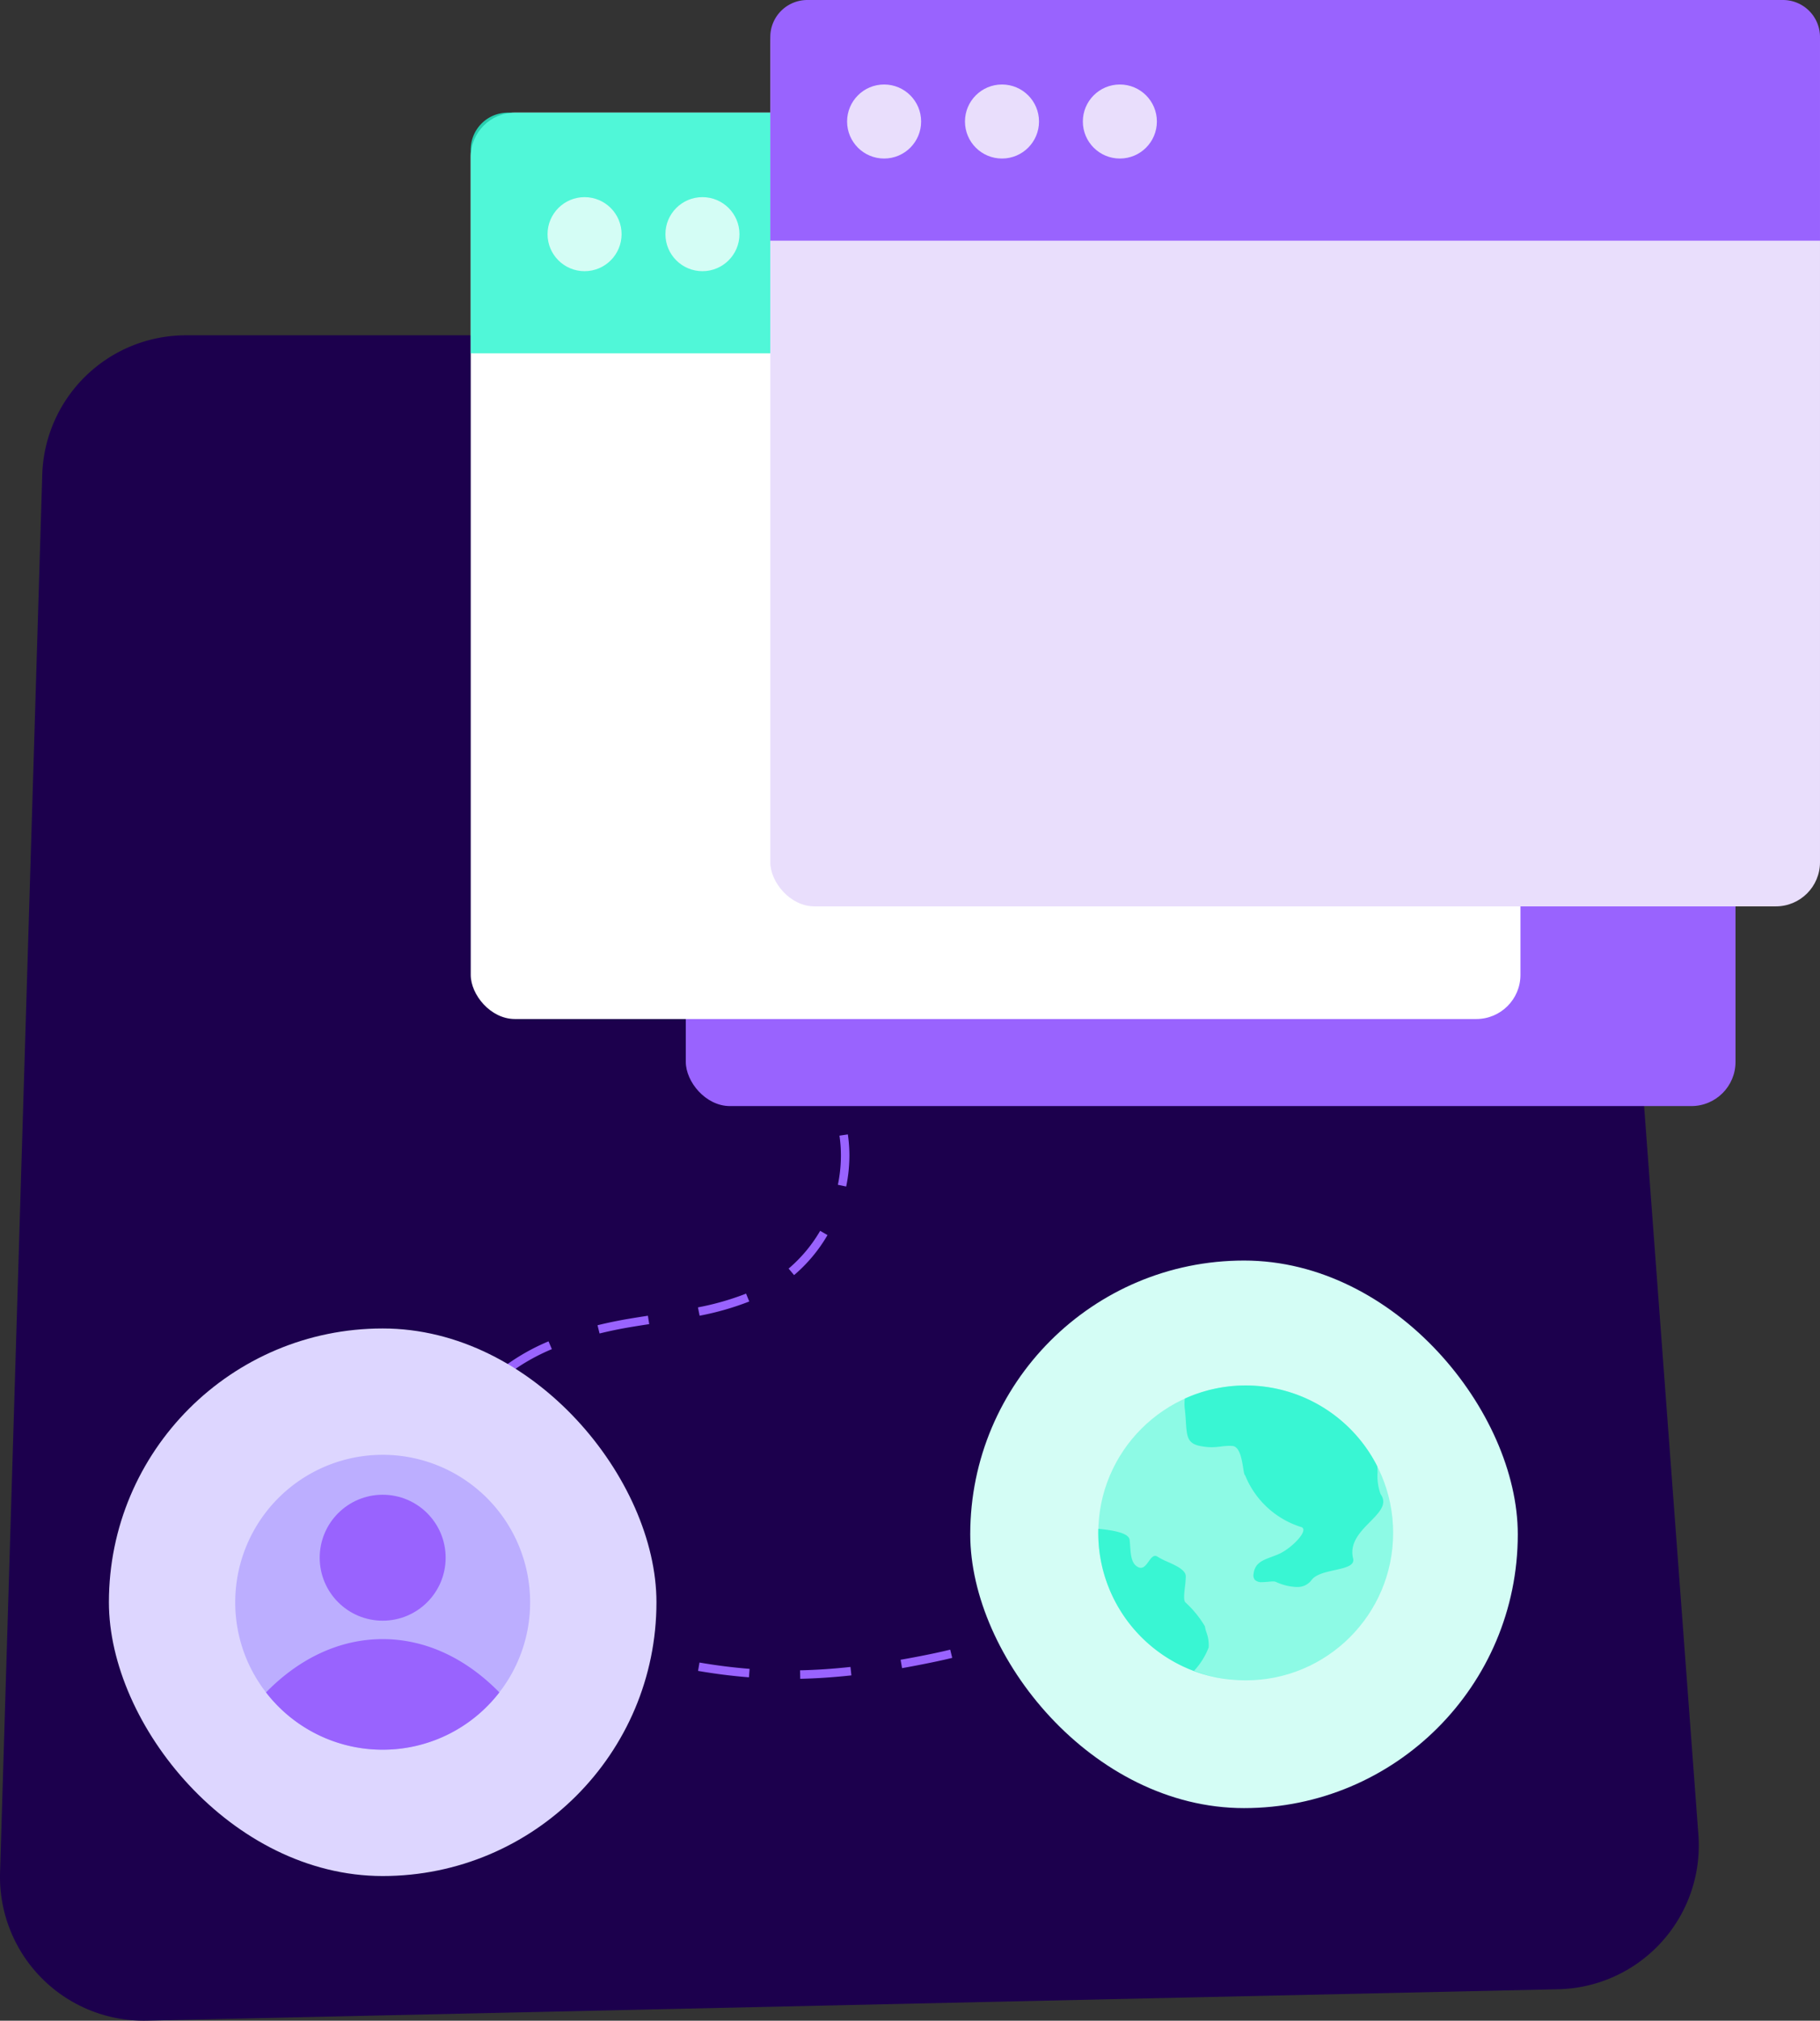 <svg xmlns="http://www.w3.org/2000/svg" width="420.413" height="466.757" viewBox="0 0 420.413 466.757"><rect x="0" y="0" width="420.413" height="466.757" fill="#333333" stroke="none"/><defs><style>.a{fill:#1c004d;}.b{fill:#9963fe;}.c{fill:#e9defc;}.d{fill:#fff;}.e,.h{fill:#25f5ce;isolation:isolate;}.e{opacity:0.8;}.f{fill:#d4fdf5;}.g{fill:#ddd6ff;}.h{opacity:0.4;}.i{fill:#bcaeff;}</style></defs><path class="a" d="M-747.409,577.942l325.974-7.253A33.218,33.218,0,0,0-389.052,535l-19.454-261.091-4.068-54.523A33.22,33.22,0,0,0-445.7,188.643h-292.71a33.215,33.215,0,0,0-33.206,32.216l-1.6,53.053-2.156,71.372-3.813,126.425-2.176,72.028A33.218,33.218,0,0,0-747.409,577.942Z" transform="translate(781.375 -111.194)"/><g transform="translate(108.738)"><g transform="translate(49.679 46.13)"><rect class="b" width="242.479" height="209.36" rx="10.198" transform="translate(0 0)"/><path class="b" d="M-349.595,159.752v47.059H-592.074V159.752a8.557,8.557,0,0,1,8.534-8.534h225.411A8.556,8.556,0,0,1-349.595,159.752Z" transform="translate(592.074 -151.218)"/><circle class="c" cx="8.551" cy="8.551" r="8.551" transform="translate(17.742 19.517)"/><circle class="c" cx="8.551" cy="8.551" r="8.551" transform="translate(44.972 19.517)"/><circle class="b" cx="8.551" cy="8.551" r="8.551" transform="translate(72.201 19.517)"/></g><g transform="translate(0 26.022)"><rect class="d" width="242.479" height="209.36" rx="10.198" transform="translate(0)"/><path class="e" d="M-408.958,135.724v47.059h-242.48V135.724a8.556,8.556,0,0,1,8.534-8.534h225.411A8.556,8.556,0,0,1-408.958,135.724Z" transform="translate(651.438 -127.19)"/><circle class="f" cx="8.551" cy="8.551" r="8.551" transform="translate(17.743 19.517)"/><circle class="f" cx="8.551" cy="8.551" r="8.551" transform="translate(44.972 19.517)"/><circle class="f" cx="8.551" cy="8.551" r="8.551" transform="translate(72.201 19.517)"/></g><g transform="translate(69.195)"><rect class="c" width="242.479" height="209.36" rx="10.198"/><path class="b" d="M-326.273,104.628v47.059H-568.752V104.628a8.556,8.556,0,0,1,8.534-8.533h225.411A8.556,8.556,0,0,1-326.273,104.628Z" transform="translate(568.752 -96.095)"/><circle class="c" cx="8.551" cy="8.551" r="8.551" transform="translate(17.742 19.517)"/><circle class="c" cx="8.551" cy="8.551" r="8.551" transform="translate(44.972 19.517)"/><circle class="c" cx="8.551" cy="8.551" r="8.551" transform="translate(72.201 19.517)"/></g></g><path class="b" d="M-576.214,534.965l-.043-1.96c3.7-.08,7.62-.343,11.646-.781l.213,1.949C-568.481,534.617-572.456,534.884-576.214,534.965Zm-11.851-.346c-3.848-.3-7.8-.8-11.753-1.48l.331-1.932c3.892.668,7.787,1.158,11.576,1.458Zm35.37-2.124-.337-1.931q1.835-.32,3.663-.67c3.008-.572,5.486-1.1,7.8-1.663l.464,1.9c-2.343.57-4.852,1.1-7.893,1.684Q-550.846,532.173-552.7,532.5Zm-58.66-1.827a113.015,113.015,0,0,1-11.369-3.505l.682-1.838a110.652,110.652,0,0,0,11.119,3.431Zm81.595-4.081-.73-1.819.43-.174a89.783,89.783,0,0,0,10-4.954l.958,1.71a91.541,91.541,0,0,1-10.221,5.06Zm-103.791-4.365a55.956,55.956,0,0,1-9.774-6.871l1.3-1.468a53.987,53.987,0,0,0,9.432,6.628Zm124.646-6.749-.965-1.706c2.926-1.653,5.35-2.919,7.625-3.984.983-.459,1.99-.9,2.993-1.323l.755,1.809c-.978.408-1.959.842-2.917,1.29C-503.645,512.6-506.025,513.847-508.906,515.473Zm21.425-8.84-.472-1.9a79.949,79.949,0,0,1,11.728-1.994l.183,1.952A78.1,78.1,0,0,0-487.481,506.634Zm-163.656-.387a39.325,39.325,0,0,1-4.824-11.005l1.9-.5a37.371,37.371,0,0,0,4.586,10.456Zm195.32-.792a75.853,75.853,0,0,0-8.623-.984l.11-1.957a77.683,77.683,0,0,1,8.847,1.011Zm-199.129-22.006-1.947-.228a27.71,27.71,0,0,1,1.774-7.047,28.759,28.759,0,0,1,2.194-4.37l1.67,1.025A26.884,26.884,0,0,0-653.3,476.9,25.748,25.748,0,0,0-654.946,483.449Zm11.374-18.945-1.187-1.56a48.741,48.741,0,0,1,10.4-5.928l.77,1.8A46.8,46.8,0,0,0-643.572,464.5Zm21-9.306-.47-1.9c2.336-.577,4.8-1.085,7.324-1.51,1.43-.24,2.87-.465,4.317-.687l.3,1.938c-1.437.22-2.869.444-4.29.682C-617.868,454.135-620.283,454.633-622.57,455.2Zm23.115-4.106-.388-1.921a62.859,62.859,0,0,0,11.12-3.178l.731,1.818A64.707,64.707,0,0,1-599.456,451.093Zm21.82-9.379-1.266-1.5a33.664,33.664,0,0,0,7.293-8.728l1.691.989A35.567,35.567,0,0,1-577.636,441.713Zm12.037-20.46-1.92-.4a33.4,33.4,0,0,0,.7-6.751,31.42,31.42,0,0,0-.336-4.6l1.94-.288a33.5,33.5,0,0,1,.357,4.889A35.325,35.325,0,0,1-565.6,421.253Z" transform="translate(761.066 -147.18)"/><g transform="translate(25.157 306.86)"><rect class="g" width="126.481" height="126.481" rx="63.24"/></g><g transform="translate(224.123 291.17)"><g transform="translate(0)"><rect class="f" width="126.481" height="126.481" rx="63.24"/></g><g transform="translate(29.573 28.848)"><circle class="h" cx="34.058" cy="34.058" r="34.058" transform="translate(0 0.01)"/><path class="e" d="M-447.871,546.438A34.058,34.058,0,0,1-478.22,512.57c0-.354,0-.663.013-.946,3.007.288,7.024.867,7.224,2.53.061.49.1,1.013.131,1.514.141,2.024.286,4.117,1.932,4.844a1.323,1.323,0,0,0,.531.12c.693,0,1.2-.623,1.735-1.374l.064-.089c.477-.663.927-1.289,1.514-1.289a1.034,1.034,0,0,1,.588.208,15.784,15.784,0,0,0,2.239,1.135c1.991.894,4.246,1.9,4.246,3.388a22.488,22.488,0,0,1-.2,2.44c-.189,1.667-.378,3.241.2,3.643a24.063,24.063,0,0,1,4.419,5.456,7.314,7.314,0,0,0,.3,1.251,8.524,8.524,0,0,1,.568,3.614,16.7,16.7,0,0,1-3.372,5.4,33.221,33.221,0,0,0,8.21,2.008Zm15.431-21.381a12.254,12.254,0,0,1-4.711-1.157,1.656,1.656,0,0,0-.717-.115c-.326,0-.706.036-1.107.074h-.066c-.464.044-.882.08-1.289.08a2.185,2.185,0,0,1-1.718-.528,1.677,1.677,0,0,1-.3-1.379c.3-2.483,2.005-3.118,4.163-3.925.582-.218,1.187-.443,1.8-.721,2.332-1.049,5.657-4.173,5.547-5.589a.648.648,0,0,0-.541-.592A20.565,20.565,0,0,1-444.3,499.246c-.189-.036-.3-.757-.447-1.667-.315-1.977-.792-4.967-2.488-5.094-.231-.017-.458-.026-.69-.026a15.507,15.507,0,0,0-1.968.156,16.9,16.9,0,0,1-2.126.159,13.636,13.636,0,0,1-2.721-.291c-2.912-.592-3.02-2.24-3.235-5.51-.055-.838-.118-1.787-.235-2.851a9.6,9.6,0,0,1-.018-2.583,34.091,34.091,0,0,1,44.475,15.679c.019.451.036.891.051,1.325A12.255,12.255,0,0,0-413,503.62c1.621,2.27-.256,4.174-2.428,6.383-2.25,2.284-4.812,4.88-3.924,8.472a1.272,1.272,0,0,1-.131,1.02c-.547.88-2.282,1.264-4.12,1.67-2.081.46-4.427.978-5.375,2.326a3.958,3.958,0,0,1-3.468,1.553Z" transform="translate(478.22 -478.503)"/></g></g><g transform="translate(54.339 336.043)"><path class="i" d="M-648.327,531.709a33.85,33.85,0,0,1-7.109,20.825,33.992,33.992,0,0,1-26.949,13.233,33.992,33.992,0,0,1-26.948-13.233,33.85,33.85,0,0,1-7.109-20.825,34.057,34.057,0,0,1,34.057-34.058A34.058,34.058,0,0,1-648.327,531.709Z" transform="translate(716.442 -497.651)"/><circle class="b" cx="14.546" cy="14.546" r="14.546" transform="translate(19.512 9.224)"/><path class="b" d="M-654.05,560.834A33.992,33.992,0,0,1-681,574.067a33.992,33.992,0,0,1-26.948-13.233c7.571-7.748,16.88-12.311,26.948-12.311S-661.621,553.086-654.05,560.834Z" transform="translate(715.056 -505.951)"/></g></svg>